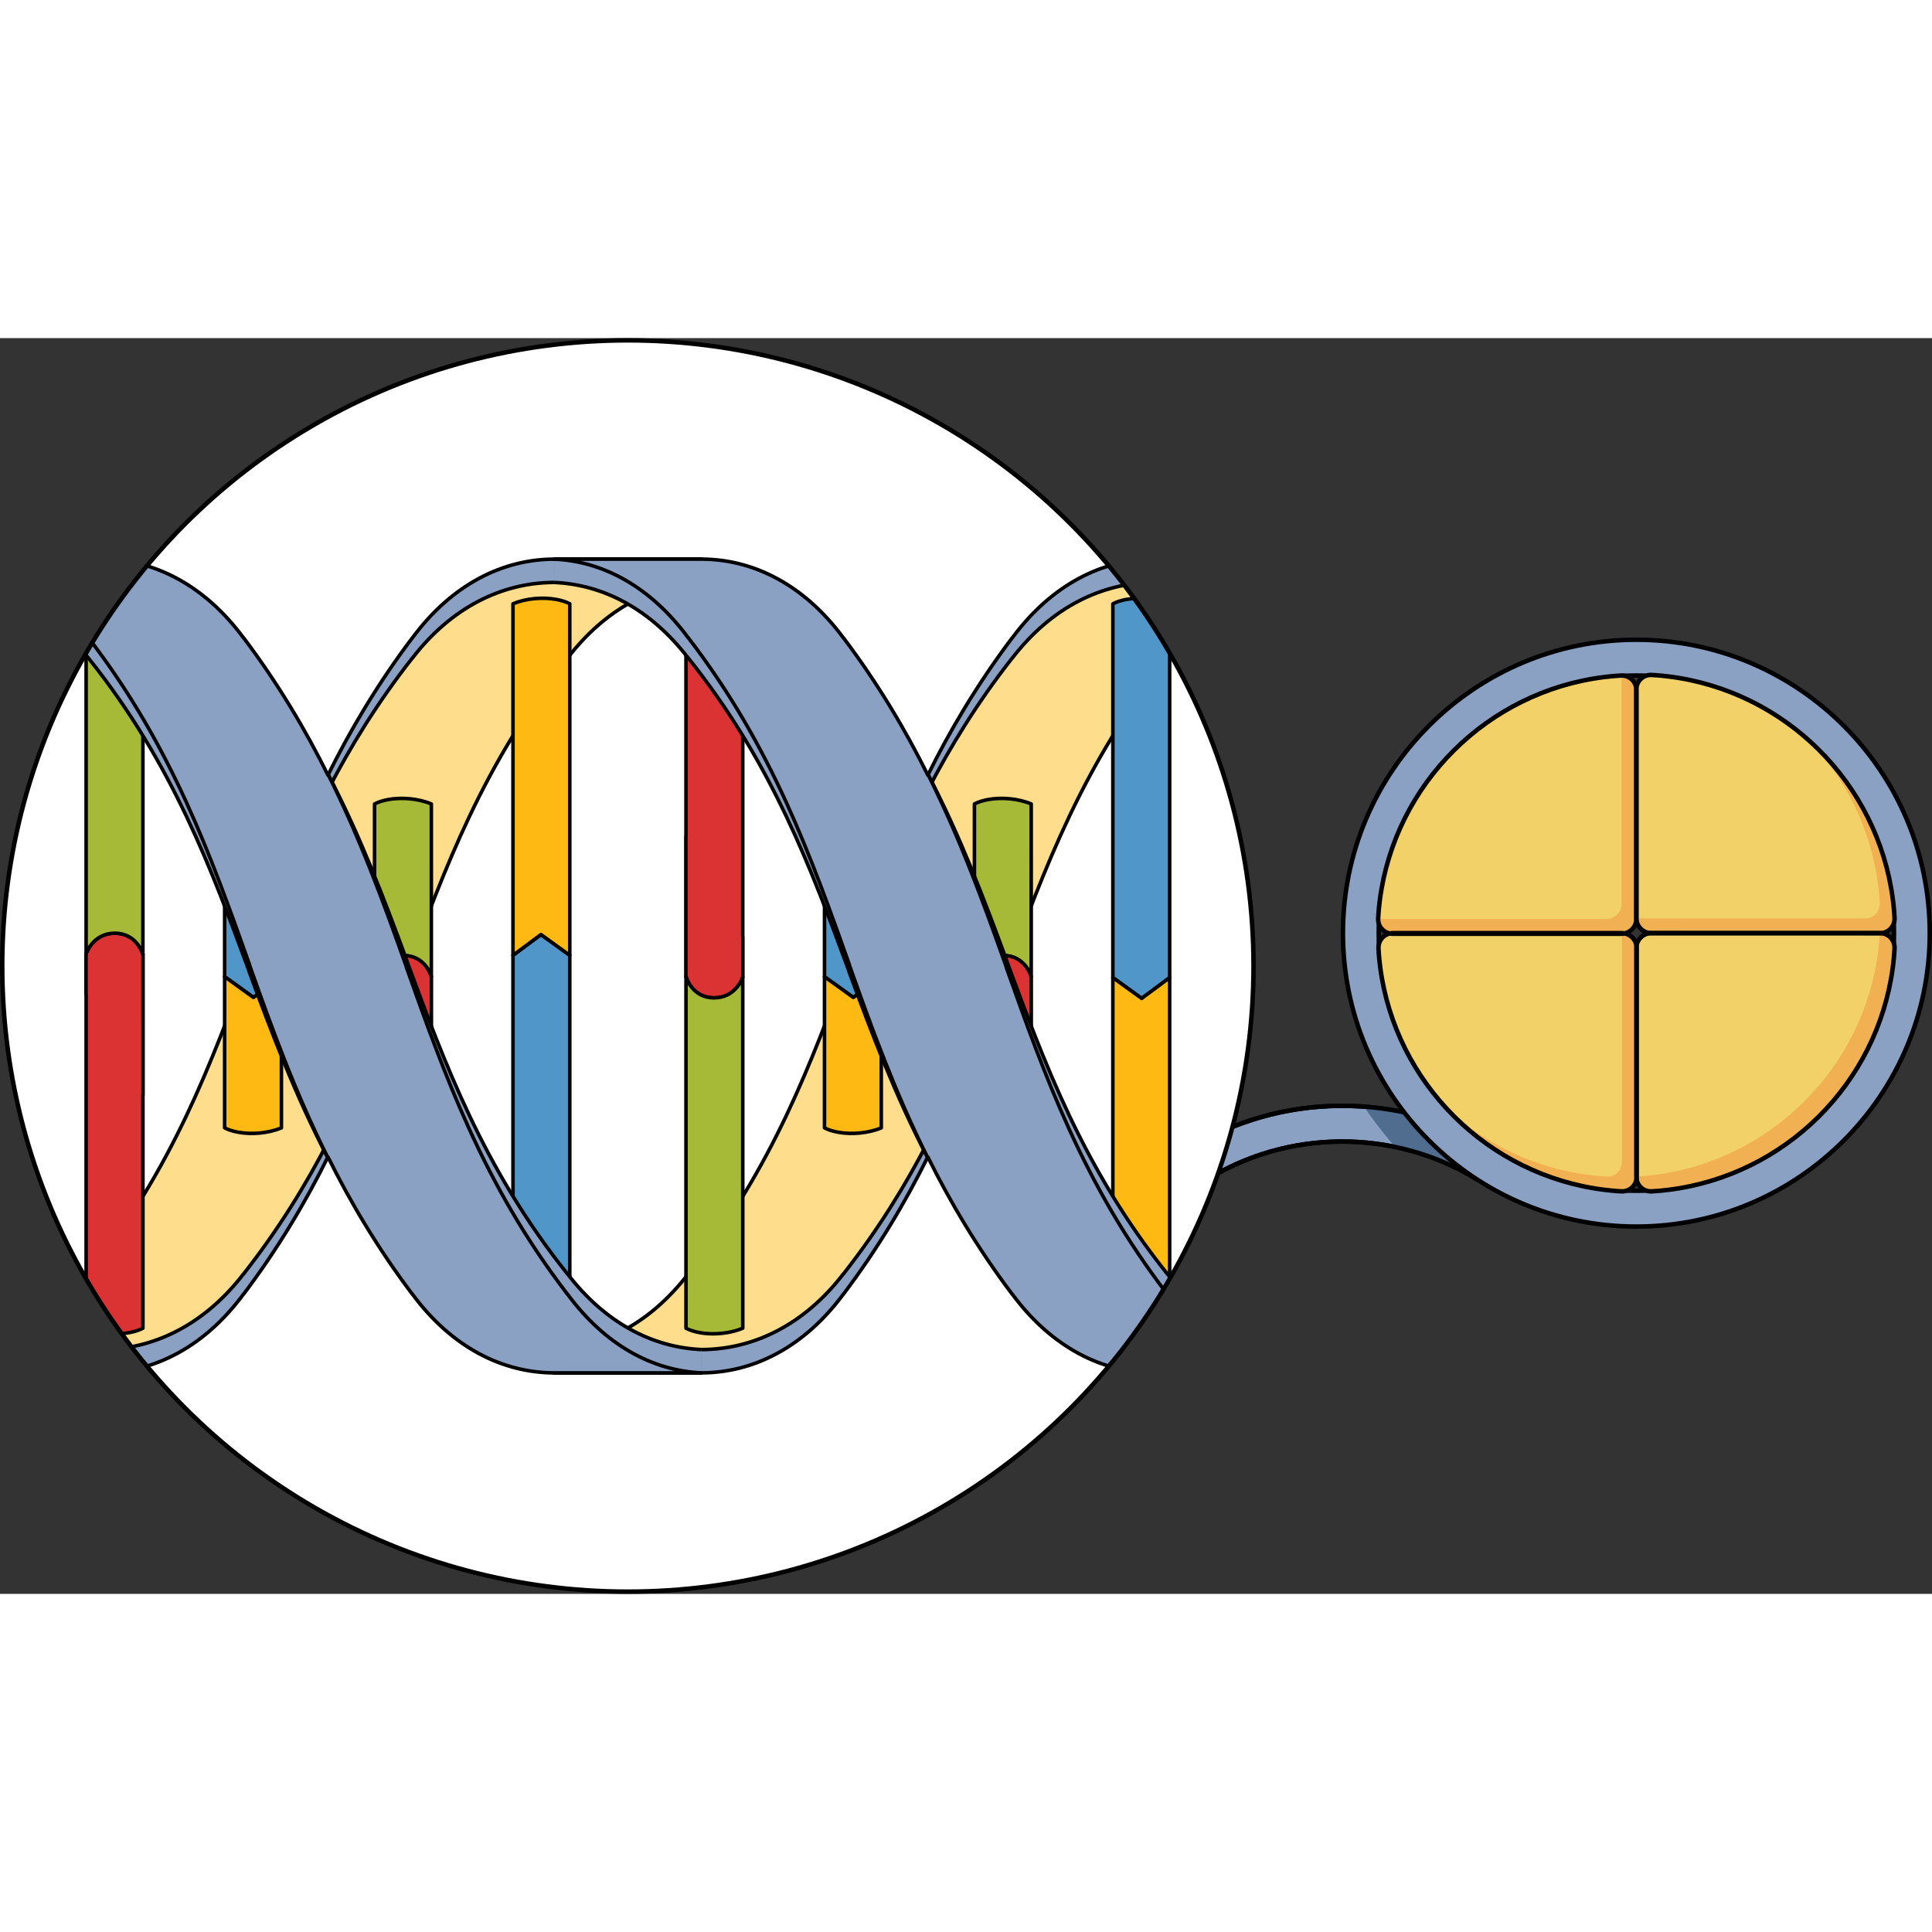<?xml version="1.0" encoding="utf-8"?>
<!-- Created by: Science Figures, www.sciencefigures.org, Generator: Science Figures Editor -->
<!DOCTYPE svg PUBLIC "-//W3C//DTD SVG 1.1//EN" "http://www.w3.org/Graphics/SVG/1.1/DTD/svg11.dtd">
<svg version="1.1" id="Layer_1" xmlns="http://www.w3.org/2000/svg" xmlns:xlink="http://www.w3.org/1999/xlink" 
	 width="800px" height="800px" viewBox="0 0 401.836 261.187" enable-background="new 0 0 401.836 261.187"
	 xml:space="preserve">
<rect x="0" y="0" width="401.836" height="261.187" fill="#333333" stroke="none"/>
<g>
	<g>
		<path fill="#8BA1C3" stroke="#000000" stroke-width="0.932" stroke-miterlimit="10" d="M248.657,175.849
			c-1.235,0-2.443-0.615-3.15-1.737c-1.096-1.739-0.574-4.036,1.164-5.131c19.458-12.261,44.703-12.421,64.318-0.415
			c1.752,1.073,2.303,3.363,1.23,5.115c-1.074,1.752-3.362,2.303-5.115,1.23c-17.221-10.541-39.387-10.398-56.467,0.363
			C250.021,175.663,249.335,175.849,248.657,175.849z"/>
		<path fill="#506D8F" d="M310.989,168.565c-8.368-5.122-17.762-8.021-27.292-8.721c1.592,2.336,3.796,5.327,6.487,8.393
			c5.911,1.227,11.648,3.446,16.92,6.674c1.753,1.072,4.041,0.521,5.115-1.23C313.292,171.929,312.741,169.639,310.989,168.565z"/>
		
			<path fill="none" stroke="#000000" stroke-width="0.932" stroke-linecap="round" stroke-linejoin="round" stroke-miterlimit="10" d="
			M248.657,175.849c-1.235,0-2.443-0.615-3.15-1.737c-1.096-1.739-0.574-4.036,1.164-5.131
			c19.458-12.261,44.703-12.421,64.318-0.415c1.752,1.073,2.303,3.363,1.23,5.115c-1.074,1.752-3.362,2.303-5.115,1.23
			c-17.221-10.541-39.387-10.398-56.467,0.363C250.021,175.663,249.335,175.849,248.657,175.849z"/>
		<g>
			<g>
				<path fill="#8BA1C3" stroke="#000000" stroke-width="0.932" stroke-miterlimit="10" d="M340.344,184.786
					c-33.649,0-61.026-27.376-61.026-61.025s27.377-61.026,61.026-61.026s61.026,27.377,61.026,61.026
					S373.993,184.786,340.344,184.786z M340.344,70.176c-29.546,0-53.585,24.038-53.585,53.585s24.039,53.584,53.585,53.584
					c29.547,0,53.585-24.037,53.585-53.584S369.891,70.176,340.344,70.176z"/>
			</g>
			<g>
				<path fill="#F3D169" d="M289.722,123.755c-1.714,0-3.07,1.399-3.013,3.111c0,0,0.054,1.634,0.354,3.944
					c3.167,24.175,22.384,43.301,46.602,46.329c2.211,0.277,3.634,0.322,3.634,0.322c1.712,0.053,3.112-1.304,3.112-3.016v-47.578
					c0-1.713-1.4-3.113-3.113-3.113H289.722z"/>
				<path fill="#F3D169" d="M391.038,123.767c1.713,0,3.067-1.402,3.01-3.113c0,0-0.053-1.634-0.355-3.944
					c-3.165-24.177-22.383-43.302-46.602-46.331c-2.209-0.275-3.633-0.32-3.633-0.32c-1.71-0.053-3.112,1.303-3.112,3.017v47.577
					c0,1.712,1.402,3.115,3.114,3.115H391.038z"/>
				<path fill="#F3D169" d="M289.652,123.89c-1.714,0-3.068-1.399-3.012-3.11c0,0,0.054-1.636,0.356-3.943
					c3.166-24.177,22.382-43.303,46.602-46.332c2.209-0.276,3.632-0.321,3.632-0.321c1.712-0.054,3.112,1.304,3.112,3.016v47.579
					c0,1.712-1.4,3.112-3.113,3.112H289.652z"/>
				<path fill="#F3D169" d="M391.038,123.755c1.713,0,3.067,1.399,3.01,3.111c0,0-0.053,1.634-0.355,3.944
					c-3.165,24.175-22.383,43.301-46.602,46.329c-2.209,0.277-3.633,0.322-3.633,0.322c-1.71,0.053-3.112-1.304-3.112-3.016v-47.578
					c0-1.713,1.402-3.113,3.114-3.113H391.038z"/>
				<path fill="#F1B152" d="M393.692,116.709c-1.674-12.79-7.845-24.165-16.869-32.493c7.342,7.958,12.312,18.134,13.789,29.412
					c0.302,2.31,0.355,3.943,0.355,3.943c0.057,1.711-1.298,3.113-3.011,3.113H340.38c-0.011,0-0.021-0.003-0.031-0.004
					c0.018,1.698,1.409,3.086,3.111,3.086h47.578c1.713,0,3.067-1.402,3.01-3.113C394.048,120.653,393.995,119.02,393.692,116.709z"
					/>
				<path fill="#F1B152" d="M337.263,70.186v47.51c0,1.713-1.401,3.112-3.114,3.112h-47.506c-0.04,1.698,1.307,3.082,3.01,3.082
					h47.577c1.713,0,3.113-1.4,3.113-3.112V73.198C340.343,71.497,338.959,70.149,337.263,70.186z"/>
				<path fill="#F1B152" d="M391.038,123.755h-0.072c-0.001,0.01,0.003,0.02,0.002,0.029c0,0-0.054,1.635-0.355,3.944
					c-3.166,24.175-22.383,43.301-46.603,46.33c-2.208,0.276-3.632,0.322-3.632,0.322c-0.012,0-0.021-0.003-0.032-0.002v0.067
					c0,1.712,1.402,3.068,3.112,3.016c0,0,1.424-0.045,3.633-0.322c24.219-3.028,43.437-22.154,46.602-46.329
					c0.303-2.311,0.355-3.944,0.355-3.944C394.105,125.154,392.751,123.755,391.038,123.755z"/>
				<path fill="#F1B152" d="M337.328,123.757c0,0.01,0.003,0.02,0.003,0.029v47.578c0,1.713-1.401,3.069-3.113,3.017
					c0,0-1.423-0.046-3.633-0.322c-11.405-1.427-21.699-6.425-29.732-13.837c8.396,9.102,19.892,15.303,32.813,16.918
					c2.211,0.277,3.634,0.322,3.634,0.322c1.712,0.053,3.112-1.304,3.112-3.016v-47.578
					C340.411,125.165,339.026,123.774,337.328,123.757z"/>
				
					<path fill="none" stroke="#000000" stroke-width="0.932" stroke-linecap="round" stroke-linejoin="round" stroke-miterlimit="10" d="
					M289.652,123.89c-1.714,0-3.068-1.399-3.012-3.11c0,0,0.054-1.636,0.356-3.943c3.166-24.177,22.382-43.303,46.602-46.332
					c2.209-0.276,3.632-0.321,3.632-0.321c1.712-0.054,3.112,1.304,3.112,3.016v47.579c0,1.712-1.4,3.112-3.113,3.112H289.652z"/>
				
					<path fill="none" stroke="#000000" stroke-width="0.932" stroke-linecap="round" stroke-linejoin="round" stroke-miterlimit="10" d="
					M391.038,123.767c1.713,0,3.067-1.402,3.01-3.113c0,0-0.053-1.634-0.355-3.944c-3.165-24.177-22.383-43.302-46.602-46.331
					c-2.209-0.275-3.633-0.32-3.633-0.32c-1.71-0.053-3.112,1.303-3.112,3.017v47.577c0,1.712,1.402,3.115,3.114,3.115H391.038z"/>
				
					<path fill="none" stroke="#000000" stroke-width="0.932" stroke-linecap="round" stroke-linejoin="round" stroke-miterlimit="10" d="
					M391.038,123.755c1.713,0,3.067,1.399,3.01,3.111c0,0-0.053,1.634-0.355,3.944c-3.165,24.175-22.383,43.301-46.602,46.329
					c-2.209,0.277-3.633,0.322-3.633,0.322c-1.71,0.053-3.112-1.304-3.112-3.016v-47.578c0-1.713,1.402-3.113,3.114-3.113H391.038z"
					/>
				
					<path fill="none" stroke="#000000" stroke-width="0.932" stroke-linecap="round" stroke-linejoin="round" stroke-miterlimit="10" d="
					M289.722,123.755c-1.714,0-3.07,1.399-3.013,3.111c0,0,0.054,1.634,0.354,3.944c3.167,24.175,22.384,43.301,46.602,46.329
					c2.211,0.277,3.634,0.322,3.634,0.322c1.712,0.053,3.112-1.304,3.112-3.016v-47.578c0-1.713-1.4-3.113-3.113-3.113H289.722z"/>
			</g>
		</g>
	</g>
	<g>
		<circle fill="#FFFFFF" cx="130.593" cy="130.593" r="130.127"/>
		<g>
			<defs>
				<circle id="SVGID_1_" cx="130.593" cy="130.593" r="130.127"/>
			</defs>
			<clipPath id="SVGID_2_">
				<use xlink:href="#SVGID_1_"  overflow="visible"/>
			</clipPath>
			<g clip-path="url(#SVGID_2_)">
				<g>
					<g>
						<path fill="#8BA1C3" d="M115.275,215.218c10.221-0.471,20.034-5.762,27.854-16.352h0.021
							c17.6-22.899,25.603-45.797,33.5-67.958h-0.033c4.716-13.298,9.598-26.737,16.34-40.177l0.039,79.523
							c-4.59,9.281-10.338,19.008-17.579,28.611h-0.026c-8.186,11.084-18.757,16.326-29.479,16.352H115.275z"/>
						<path fill="none" stroke="#000000" stroke-width="0.738" stroke-linejoin="round" stroke-miterlimit="10" d="
							M115.275,215.218c10.221-0.471,20.034-5.762,27.854-16.352h0.021c17.6-22.899,25.603-45.797,33.5-67.958h-0.033
							c4.716-13.298,9.598-26.737,16.34-40.177l0.039,79.523c-4.59,9.281-10.338,19.008-17.579,28.611h-0.026
							c-8.186,11.084-18.757,16.326-29.479,16.352H115.275z"/>
						<path fill="#FEDD8C" d="M115.275,210.37c10.221-0.454,20.034-5.539,27.854-15.717h0.021c17.6-22.011,25.603-44.02,33.5-65.321
							h-0.033c4.716-12.784,9.598-25.701,16.34-38.622l0.039,76.442c-4.59,8.919-10.338,18.269-17.579,27.501h-0.026
							c-8.186,10.649-18.757,15.694-29.479,15.717H115.275z"/>
						<path fill="none" stroke="#000000" stroke-width="0.738" stroke-linejoin="round" stroke-miterlimit="10" d="M115.275,210.37
							c10.221-0.454,20.034-5.539,27.854-15.717h0.021c17.6-22.011,25.603-44.02,33.5-65.321h-0.033
							c4.716-12.784,9.598-25.701,16.34-38.622l0.039,76.442c-4.59,8.919-10.338,18.269-17.579,27.501h-0.026
							c-8.186,10.649-18.757,15.694-29.479,15.717H115.275z"/>
						<rect x="115.275" y="210.37" fill="#E26D00" width="30.638" height="4.848"/>
						<polyline fill="none" stroke="#000000" stroke-width="0.738" stroke-linejoin="round" stroke-miterlimit="10" points="
							145.913,210.37 115.275,210.37 115.275,215.218 145.913,215.218 						"/>
					</g>
					<g>
						<path fill="#8BA1C3" d="M145.913,45.969c-10.221,0.471-20.033,5.763-27.857,16.353h-0.021
							c-17.597,22.898-25.6,45.795-33.497,67.957h0.033c-4.714,13.297-9.596,26.737-16.344,40.176l-0.035-79.523
							c4.589-9.279,10.337-19.008,17.579-28.609h0.024c8.188-11.084,18.755-16.327,29.479-16.353H145.913z"/>
						<path fill="none" stroke="#000000" stroke-width="0.738" stroke-linejoin="round" stroke-miterlimit="10" d="M145.913,45.969
							c-10.221,0.471-20.033,5.763-27.857,16.353h-0.021c-17.597,22.898-25.6,45.795-33.497,67.957h0.033
							c-4.714,13.297-9.596,26.737-16.344,40.176l-0.035-79.523c4.589-9.279,10.337-19.008,17.579-28.609h0.024
							c8.188-11.084,18.755-16.327,29.479-16.353H145.913z"/>
						<path fill="#FEDD8C" d="M145.913,50.817c-10.221,0.453-20.033,5.537-27.857,15.716h-0.021
							c-17.597,22.012-25.6,44.019-33.497,65.322h0.033c-4.714,12.784-9.596,25.7-16.344,38.622l-0.035-76.443
							c4.589-8.92,10.337-18.271,17.579-27.501h0.024c8.188-10.649,18.755-15.694,29.479-15.716H145.913z"/>
						<path fill="none" stroke="#000000" stroke-width="0.738" stroke-linejoin="round" stroke-miterlimit="10" d="M145.913,50.817
							c-10.221,0.453-20.033,5.537-27.857,15.716h-0.021c-17.597,22.012-25.6,44.019-33.497,65.322h0.033
							c-4.714,12.784-9.596,25.7-16.344,38.622l-0.035-76.443c4.589-8.92,10.337-18.271,17.579-27.501h0.024
							c8.188-10.649,18.755-15.694,29.479-15.716H145.913z"/>
						<rect x="115.275" y="45.969" fill="#E26D00" width="30.638" height="4.849"/>
						<polyline fill="none" stroke="#000000" stroke-width="0.738" stroke-linejoin="round" stroke-miterlimit="10" points="
							115.275,50.817 145.913,50.817 145.913,45.969 115.275,45.969 						"/>
					</g>
					<g>
						<g>
							<g>
								<path fill="#A6BA38" d="M83.896,128.432c-4.612,0-5.991,4.324-5.991,4.324c0-24.752,0-11.115,0-35.868
									c0.382-0.197,0.801-0.368,1.245-0.519c0.077-0.025,0.16-0.041,0.238-0.063c0.385-0.116,0.782-0.225,1.2-0.304
									c0.039-0.008,0.078-0.012,0.118-0.021c2.833-0.521,6.313-0.227,9.011,0.905c0,24.807,0,11.065,0,35.868
									C89.718,132.756,88.512,128.432,83.896,128.432z"/>
							</g>
							<g>
								<path fill="none" stroke="#000000" stroke-width="0.738" stroke-linejoin="round" stroke-miterlimit="10" d="
									M83.896,128.432c-4.612,0-5.991,4.324-5.991,4.324c0-24.752,0-11.115,0-35.868c0.382-0.197,0.801-0.368,1.245-0.519
									c0.077-0.025,0.16-0.041,0.238-0.063c0.385-0.116,0.782-0.225,1.2-0.304c0.039-0.008,0.078-0.012,0.118-0.021
									c2.833-0.521,6.313-0.227,9.011,0.905c0,24.807,0,11.065,0,35.868C89.718,132.756,88.512,128.432,83.896,128.432z"/>
							</g>
						</g>
						<g>
							<path fill="#DB3333" d="M89.673,132.794v-0.078c0,0-1.203-4.325-5.815-4.325c-4.616,0-5.992,4.325-5.992,4.325v10.606h0.049
								c0,11.426,0-0.178,0,20.952c3.69,1.545,8.855,1.545,11.813,0c0-24.753,0-6.729,0-31.48H89.673z"/>
							<path fill="none" stroke="#000000" stroke-width="0.738" stroke-linejoin="round" stroke-miterlimit="10" d="
								M89.673,132.794v-0.078c0,0-1.203-4.325-5.815-4.325c-4.616,0-5.992,4.325-5.992,4.325v10.606h0.049
								c0,11.426,0-0.178,0,20.952c3.69,1.545,8.855,1.545,11.813,0c0-24.753,0-6.729,0-31.48H89.673z"/>
						</g>
					</g>
					<g>
						<g>
							<g>
								<path fill="#5096C9" d="M118.506,128.37l-5.991-4.321l-5.818,4.321c0,24.807,0,52.953,0,77.756
									c3.693,1.549,8.86,1.549,11.81,0C118.506,181.373,118.506,153.122,118.506,128.37z"/>
							</g>
							<path fill="none" stroke="#000000" stroke-width="0.738" stroke-linejoin="round" stroke-miterlimit="10" d="
								M115.707,207.03c0.042-0.009,0.082-0.009,0.115-0.017c0.421-0.083,0.821-0.19,1.206-0.307
								c0.074-0.022,0.159-0.036,0.235-0.062c0.446-0.149,0.864-0.32,1.242-0.52c0-24.753,0-53.004,0-77.756l-5.991-4.321
								l-5.818,4.321c0,24.807,0,52.953,0,77.756C109.395,207.259,112.874,207.554,115.707,207.03z"/>
						</g>
						<g>
							<g>
								<path fill="#FEB913" d="M118.506,128.37l-5.991-4.321l-5.818,4.321c0-24.804,0-48.311,0-73.113
									c3.693-1.55,8.86-1.55,11.81,0C118.506,80.009,118.506,103.616,118.506,128.37z"/>
							</g>
							<path fill="none" stroke="#000000" stroke-width="0.738" stroke-linejoin="round" stroke-miterlimit="10" d="
								M112.515,124.049l5.991,4.321c0-24.754,0-48.361,0-73.113c-0.378-0.201-0.796-0.372-1.242-0.52
								c-0.076-0.025-0.161-0.04-0.235-0.063c-0.385-0.118-0.785-0.227-1.206-0.307c-0.033-0.006-0.073-0.012-0.115-0.016
								c-2.833-0.523-6.313-0.229-9.011,0.904c0,24.803,0,48.31,0,73.113L112.515,124.049z"/>
						</g>
					</g>
					<path fill="#8BA1C3" d="M118.056,194.653h-0.021c-17.597-22.01-25.6-44.02-33.497-65.321h0.033
						c-4.714-12.781-9.596-25.701-16.344-38.619l-0.035,76.439c4.589,8.919,10.337,18.272,17.579,27.501h0.024
						c8.188,10.652,18.755,15.694,29.479,15.717v4.852h30.638v-4.852C135.692,209.916,125.88,204.831,118.056,194.653z"/>
					<path fill="none" stroke="#000000" stroke-width="0.738" stroke-linejoin="round" stroke-miterlimit="10" d="M145.913,210.37
						c-10.221-0.454-20.033-5.539-27.857-15.717h-0.021c-17.597-22.01-25.6-44.02-33.497-65.321h0.033
						c-4.714-12.781-9.596-25.701-16.344-38.619l-0.035,76.439c4.589,8.919,10.337,18.272,17.579,27.501h0.024
						c8.188,10.652,18.755,15.694,29.479,15.717v4.852h30.638"/>
					<g>
						<g>
							<path fill="#8BA1C3" d="M270.681,45.969c-10.222,0.471-20.033,5.763-27.858,16.353h-0.02
								c-17.597,22.898-25.603,45.795-33.498,67.957h0.033c-4.715,13.297-9.598,26.737-16.341,40.176l-0.039-79.523
								c4.591-9.279,10.338-19.008,17.58-28.609h0.025c8.188-11.084,18.756-16.327,29.479-16.353H270.681z"/>
							<path fill="none" stroke="#000000" stroke-width="0.738" stroke-linejoin="round" stroke-miterlimit="10" d="
								M270.681,45.969c-10.222,0.471-20.033,5.763-27.858,16.353h-0.02c-17.597,22.898-25.603,45.795-33.498,67.957h0.033
								c-4.715,13.297-9.598,26.737-16.341,40.176l-0.039-79.523c4.591-9.279,10.338-19.008,17.58-28.609h0.025
								c8.188-11.084,18.756-16.327,29.479-16.353H270.681z"/>
							<path fill="#FEDD8C" d="M270.681,50.817c-10.222,0.453-20.033,5.537-27.858,15.716h-0.02
								c-17.597,22.012-25.603,44.019-33.498,65.322h0.033c-4.715,12.784-9.598,25.7-16.341,38.622l-0.039-76.443
								c4.591-8.92,10.338-18.271,17.58-27.501h0.025c8.188-10.649,18.756-15.694,29.479-15.716H270.681z"/>
							<path fill="none" stroke="#000000" stroke-width="0.738" stroke-linejoin="round" stroke-miterlimit="10" d="
								M270.681,50.817c-10.222,0.453-20.033,5.537-27.858,15.716h-0.02c-17.597,22.012-25.603,44.019-33.498,65.322h0.033
								c-4.715,12.784-9.598,25.7-16.341,38.622l-0.039-76.443c4.591-8.92,10.338-18.271,17.58-27.501h0.025
								c8.188-10.649,18.756-15.694,29.479-15.716H270.681z"/>
							<rect x="240.042" y="45.969" fill="#8BA1C3" width="30.639" height="4.849"/>
							<polyline fill="none" stroke="#000000" stroke-width="0.738" stroke-linejoin="round" stroke-miterlimit="10" points="
								240.042,50.817 270.681,50.817 270.681,45.969 240.042,45.969 							"/>
						</g>
						<g>
							<g>
								<g>
									<path fill="#5096C9" d="M231.464,133.013l5.991,4.324l5.821-4.324c0-24.805,0-52.953,0-77.756
										c-3.691-1.55-8.857-1.55-11.813,0C231.464,80.009,231.464,108.261,231.464,133.013z"/>
								</g>
								<path fill="none" stroke="#000000" stroke-width="0.738" stroke-linejoin="round" stroke-miterlimit="10" d="
									M234.266,54.353c-0.039,0.008-0.079,0.01-0.118,0.016c-0.418,0.081-0.815,0.188-1.2,0.307
									c-0.079,0.022-0.165,0.037-0.239,0.063c-0.445,0.147-0.862,0.318-1.244,0.52c0,24.752,0,53.004,0,77.756l5.991,4.324
									l5.821-4.324c0-24.805,0-52.953,0-77.756C240.578,54.124,237.101,53.829,234.266,54.353z"/>
							</g>
							<g>
								<g>
									<path fill="#FEB913" d="M231.464,133.013l5.991,4.324l5.821-4.324c0,24.804,0,48.311,0,73.113
										c-3.691,1.549-8.857,1.549-11.813,0C231.464,181.373,231.464,157.766,231.464,133.013z"/>
								</g>
								<path fill="none" stroke="#000000" stroke-width="0.738" stroke-linejoin="round" stroke-miterlimit="10" d="
									M237.455,137.337l-5.991-4.324c0,24.753,0,48.36,0,73.113c0.382,0.199,0.799,0.37,1.244,0.52
									c0.074,0.025,0.16,0.039,0.239,0.062c0.385,0.116,0.782,0.224,1.2,0.307c0.039,0.008,0.079,0.011,0.118,0.017
									c2.835,0.523,6.313,0.229,9.011-0.904c0-24.803,0-48.31,0-73.113L237.455,137.337z"/>
							</g>
						</g>
						<g>
							<g>
								<g>
									<g>
										<path fill="#A6BA38" d="M208.663,128.432c-4.613,0-5.991,4.324-5.991,4.324c0-24.752,0-11.115,0-35.868
											c0.383-0.197,0.799-0.368,1.245-0.519c0.077-0.025,0.162-0.041,0.239-0.063c0.385-0.116,0.782-0.225,1.199-0.304
											c0.039-0.008,0.079-0.012,0.119-0.021c2.833-0.521,6.313-0.227,9.009,0.905c0,24.807,0,11.065,0,35.868
											C214.483,132.756,213.28,128.432,208.663,128.432z"/>
									</g>
									<g>
										<path fill="none" stroke="#000000" stroke-width="0.738" stroke-linejoin="round" stroke-miterlimit="10" d="
											M208.663,128.432c-4.613,0-5.991,4.324-5.991,4.324c0-24.752,0-11.115,0-35.868c0.383-0.197,0.799-0.368,1.245-0.519
											c0.077-0.025,0.162-0.041,0.239-0.063c0.385-0.116,0.782-0.225,1.199-0.304c0.039-0.008,0.079-0.012,0.119-0.021
											c2.833-0.521,6.313-0.227,9.009,0.905c0,24.807,0,11.065,0,35.868C214.483,132.756,213.28,128.432,208.663,128.432z"/>
									</g>
								</g>
								<g>
									<path fill="#DB3333" d="M214.439,132.794v-0.078c0,0-1.203-4.325-5.815-4.325c-4.617,0-5.992,4.325-5.992,4.325v10.606
										h0.047c0,11.426,0-0.178,0,20.952c3.693,1.545,8.857,1.545,11.816,0c0-24.753,0-6.729,0-31.48H214.439z"/>
									<path fill="none" stroke="#000000" stroke-width="0.738" stroke-linejoin="round" stroke-miterlimit="10" d="
										M214.439,132.794v-0.078c0,0-1.203-4.325-5.815-4.325c-4.617,0-5.992,4.325-5.992,4.325v10.606h0.047
										c0,11.426,0-0.178,0,20.952c3.693,1.545,8.857,1.545,11.816,0c0-24.753,0-6.729,0-31.48H214.439z"/>
								</g>
							</g>
						</g>
						<g>
							<path fill="#8BA1C3" d="M242.822,194.653h-0.02c-17.597-22.01-25.603-44.02-33.498-65.321h0.033
								c-4.715-12.781-9.598-25.701-16.341-38.619l-0.039,76.439c4.591,8.919,10.338,18.272,17.58,27.501h0.025
								c8.188,10.652,18.756,15.694,29.479,15.717v4.852h30.639v-4.852C260.459,209.916,250.647,204.831,242.822,194.653z"/>
							<path fill="none" stroke="#000000" stroke-width="0.738" stroke-linejoin="round" stroke-miterlimit="10" d="
								M270.681,215.222h-30.639v-4.852c-10.723-0.022-21.291-5.064-29.479-15.717h-0.025c-7.242-9.229-12.989-18.582-17.58-27.501
								l0.039-76.439c6.743,12.918,11.626,25.838,16.341,38.619h-0.033c7.896,21.302,15.901,43.312,33.498,65.321h0.02
								c7.825,10.178,17.637,15.263,27.858,15.717V215.222"/>
						</g>
					</g>
					<g>
						<path fill="#8BA1C3" d="M-9.492,215.218c10.222-0.471,20.035-5.762,27.856-16.352h0.02
							c17.601-22.899,25.604-45.797,33.501-67.958h-0.034c4.715-13.298,9.597-26.737,16.342-40.177l0.035,79.523
							c-4.586,9.281-10.334,19.008-17.576,28.611h-0.025c-8.188,11.084-18.758,16.326-29.479,16.352H-9.492z"/>
						<path fill="none" stroke="#000000" stroke-width="0.738" stroke-linejoin="round" stroke-miterlimit="10" d="M-9.492,215.218
							c10.222-0.471,20.035-5.762,27.856-16.352h0.02c17.601-22.899,25.604-45.797,33.501-67.958h-0.034
							c4.715-13.298,9.597-26.737,16.342-40.177l0.035,79.523c-4.586,9.281-10.334,19.008-17.576,28.611h-0.025
							c-8.188,11.084-18.758,16.326-29.479,16.352H-9.492z"/>
						<path fill="#FEDD8C" d="M-9.492,210.37c10.222-0.454,20.035-5.539,27.856-15.717h0.02
							c17.601-22.011,25.604-44.02,33.501-65.321h-0.034c4.715-12.784,9.597-25.701,16.342-38.622l0.035,76.442
							c-4.586,8.919-10.334,18.269-17.576,27.501h-0.025c-8.188,10.649-18.758,15.694-29.479,15.717H-9.492z"/>
						<path fill="none" stroke="#000000" stroke-width="0.738" stroke-linejoin="round" stroke-miterlimit="10" d="M-9.492,210.37
							c10.222-0.454,20.035-5.539,27.856-15.717h0.02c17.601-22.011,25.604-44.02,33.501-65.321h-0.034
							c4.715-12.784,9.597-25.701,16.342-38.622l0.035,76.442c-4.586,8.919-10.334,18.269-17.576,27.501h-0.025
							c-8.188,10.649-18.758,15.694-29.479,15.717H-9.492z"/>
						<rect x="-9.492" y="210.37" fill="#8BA1C3" width="30.64" height="4.848"/>
						<path fill="#DB3333" d="M29.75,128.174h-0.026l-0.026-0.021v-0.059c0,0-1.206-4.32-5.82-4.32c-4.613,0-5.991,4.32-5.991,4.32
							v8.408h0.025c0,22.655,0,47.359,0,69.427c3.692,1.55,8.859,1.55,11.813,0c0-15.363,0-32.075,0-48.467
							c0.008-0.004,0.016-0.006,0.026-0.012C29.75,132.699,29.75,152.927,29.75,128.174z"/>
						<path fill="none" stroke="#000000" stroke-width="0.738" stroke-linejoin="round" stroke-miterlimit="10" d="M29.75,128.174
							h-0.026l-0.026-0.021v-0.059c0,0-1.206-4.32-5.82-4.32c-4.613,0-5.991,4.32-5.991,4.32v8.408h0.025
							c0,22.655,0,47.359,0,69.427c3.692,1.55,8.859,1.55,11.813,0c0-15.363,0-32.075,0-48.467c0.008-0.004,0.016-0.006,0.026-0.012
							C29.75,132.699,29.75,152.927,29.75,128.174z"/>
						<path fill="#A6BA38" d="M23.877,123.773c4.614,0,5.82,4.32,5.82,4.32v0.059l0.026,0.021c0-24.752,0-48.362,0-73.112
							c-2.953-1.551-8.12-1.551-11.813,0c0,24.754,0,48.213,0,72.962C18.112,127.473,19.606,123.773,23.877,123.773z"/>
						<path fill="none" stroke="#000000" stroke-width="0.738" stroke-linejoin="round" stroke-miterlimit="10" d="M23.877,123.773
							c4.614,0,5.82,4.32,5.82,4.32v0.059l0.026,0.021c0-24.752,0-48.362,0-73.112c-2.953-1.551-8.12-1.551-11.813,0
							c0,24.754,0,48.213,0,72.962C18.112,127.473,19.606,123.773,23.877,123.773z"/>
						<polyline fill="none" stroke="#000000" stroke-width="0.738" stroke-linejoin="round" stroke-miterlimit="10" points="
							21.147,210.37 -9.492,210.37 -9.492,215.218 21.147,215.218 						"/>
					</g>
					<g>
						<g>
							<g>
								<path fill="#5096C9" d="M46.723,132.817l5.991,4.321l5.818-4.321c0-24.807,0-10.994,0-35.799c-3.695-1.55-8.86-1.55-11.81,0
									C46.723,121.77,46.723,108.065,46.723,132.817z"/>
							</g>
							<path fill="none" stroke="#000000" stroke-width="0.738" stroke-linejoin="round" stroke-miterlimit="10" d="M49.524,96.114
								c-0.04,0.008-0.082,0.008-0.119,0.017c-0.419,0.082-0.819,0.187-1.203,0.307c-0.076,0.022-0.161,0.036-0.238,0.06
								c-0.445,0.15-0.862,0.32-1.241,0.521c0,24.751,0,11.047,0,35.799l5.991,4.321l5.818-4.321c0-24.807,0-10.994,0-35.799
								C55.833,95.888,52.355,95.592,49.524,96.114z"/>
						</g>
						<g>
							<g>
								<path fill="#FEB913" d="M46.723,132.817l5.991,4.321l5.818-4.321c0,24.803,0,6.637,0,31.441
									c-3.695,1.549-8.86,1.549-11.81,0C46.723,139.508,46.723,157.571,46.723,132.817z"/>
							</g>
							<path fill="none" stroke="#000000" stroke-width="0.738" stroke-linejoin="round" stroke-miterlimit="10" d="
								M52.714,137.139l-5.991-4.321c0,24.754,0,6.69,0,31.441c0.379,0.199,0.796,0.372,1.241,0.52
								c0.077,0.024,0.162,0.04,0.238,0.063c0.384,0.115,0.784,0.224,1.203,0.303c0.037,0.012,0.079,0.012,0.119,0.021
								c2.831,0.52,6.309,0.227,9.008-0.906c0-24.805,0-6.639,0-31.441L52.714,137.139z"/>
						</g>
					</g>
					<path fill="#8BA1C3" d="M18.364,66.533h0.02c17.601,22.009,25.604,44.019,33.501,65.322h-0.034
						c4.715,12.78,9.597,25.7,16.342,38.619l0.035-76.44c-4.586-8.92-10.334-18.272-17.576-27.501h-0.025
						c-8.188-10.651-18.758-15.694-29.479-15.716v-4.852h-30.64v4.852C0.729,51.271,10.543,56.354,18.364,66.533z"/>
					<path fill="none" stroke="#000000" stroke-width="0.738" stroke-linejoin="round" stroke-miterlimit="10" d="M-9.492,50.817
						c10.222,0.453,20.035,5.537,27.856,15.716h0.02c17.601,22.009,25.604,44.019,33.501,65.322h-0.034
						c4.715,12.78,9.597,25.7,16.342,38.619l0.035-76.44c-4.586-8.92-10.334-18.272-17.576-27.501h-0.025
						c-8.188-10.651-18.758-15.694-29.479-15.716v-4.852h-30.64"/>
					<path fill="#DB3333" d="M142.651,132.817h0.026l0.027,0.02v0.057c0,0,1.204,4.323,5.815,4.323c4.616,0,5.992-4.323,5.992-4.323
						v-8.406h-0.027c0-22.653,0-47.358,0-69.426c-3.689-1.551-8.855-1.551-11.808,0c0,15.363,0,32.078,0,48.466
						c-0.009,0.005-0.019,0.007-0.026,0.01C142.651,128.294,142.651,108.065,142.651,132.817z"/>
					<path fill="none" stroke="#000000" stroke-width="0.738" stroke-linejoin="round" stroke-miterlimit="10" d="M142.651,132.817
						h0.026l0.027,0.02v0.057c0,0,1.204,4.323,5.815,4.323c4.616,0,5.992-4.323,5.992-4.323v-8.406h-0.027
						c0-22.653,0-47.358,0-69.426c-3.689-1.551-8.855-1.551-11.808,0c0,15.363,0,32.078,0,48.466
						c-0.009,0.005-0.019,0.007-0.026,0.01C142.651,128.294,142.651,108.065,142.651,132.817z"/>
					<path fill="#A6BA38" d="M148.521,137.217c-4.611,0-5.815-4.323-5.815-4.323v-0.057l-0.027-0.02c0,24.754,0,48.361,0,73.111
						c2.952,1.55,8.118,1.55,11.808,0c0-24.75,0-48.212,0-72.96C154.291,133.517,152.797,137.217,148.521,137.217z"/>
					<path fill="none" stroke="#000000" stroke-width="0.738" stroke-linejoin="round" stroke-miterlimit="10" d="M148.521,137.217
						c-4.611,0-5.815-4.323-5.815-4.323v-0.057l-0.027-0.02c0,24.754,0,48.361,0,73.111c2.952,1.55,8.118,1.55,11.808,0
						c0-24.75,0-48.212,0-72.96C154.291,133.517,152.797,137.217,148.521,137.217z"/>
					<g>
						<g>
							<g>
								<path fill="#5096C9" d="M171.488,132.817l5.991,4.321l5.818-4.321c0-24.807,0-10.994,0-35.799
									c-3.692-1.55-8.86-1.55-11.81,0C171.488,121.77,171.488,108.065,171.488,132.817z"/>
							</g>
							<path fill="none" stroke="#000000" stroke-width="0.738" stroke-linejoin="round" stroke-miterlimit="10" d="
								M174.292,96.114c-0.04,0.008-0.083,0.008-0.119,0.017c-0.42,0.082-0.82,0.187-1.204,0.307
								c-0.075,0.022-0.16,0.036-0.238,0.06c-0.445,0.15-0.862,0.32-1.242,0.521c0,24.751,0,11.047,0,35.799l5.991,4.321
								l5.818-4.321c0-24.807,0-10.994,0-35.799C180.601,95.888,177.122,95.592,174.292,96.114z"/>
						</g>
						<g>
							<g>
								<path fill="#FEB913" d="M171.488,132.817l5.991,4.321l5.818-4.321c0,24.803,0,6.637,0,31.441
									c-3.692,1.549-8.86,1.549-11.81,0C171.488,139.508,171.488,157.571,171.488,132.817z"/>
							</g>
							<path fill="none" stroke="#000000" stroke-width="0.738" stroke-linejoin="round" stroke-miterlimit="10" d="
								M177.479,137.139l-5.991-4.321c0,24.754,0,6.69,0,31.441c0.38,0.199,0.797,0.372,1.242,0.52
								c0.078,0.024,0.163,0.04,0.238,0.063c0.384,0.115,0.784,0.224,1.204,0.303c0.036,0.012,0.079,0.012,0.119,0.021
								c2.83,0.52,6.309,0.227,9.006-0.906c0-24.805,0-6.639,0-31.441L177.479,137.139z"/>
						</g>
					</g>
					<g>
						<path fill="#8BA1C3" d="M143.13,66.533h0.021c17.6,22.009,25.603,44.019,33.5,65.322h-0.033
							c4.716,12.78,9.598,25.7,16.34,38.619l0.039-76.44c-4.59-8.92-10.338-18.272-17.579-27.501h-0.026
							c-8.186-10.651-18.757-15.694-29.479-15.716v-4.852h-30.638v4.852C125.496,51.271,135.31,56.354,143.13,66.533z"/>
						<path fill="none" stroke="#000000" stroke-width="0.738" stroke-linejoin="round" stroke-miterlimit="10" d="M115.275,50.817
							c10.221,0.453,20.034,5.537,27.854,15.716h0.021c17.6,22.009,25.603,44.019,33.5,65.322h-0.033
							c4.716,12.78,9.598,25.7,16.34,38.619l0.039-76.44c-4.59-8.92-10.338-18.272-17.579-27.501h-0.026
							c-8.186-10.651-18.757-15.694-29.479-15.716v-4.852h-30.638"/>
					</g>
					<path fill="#8BA1C3" d="M118.056,198.869h-0.021c-17.597-22.899-25.6-45.8-33.497-67.959h0.033
						c-4.714-13.296-9.596-26.737-16.344-40.179v0.196c-4.586-9.276-10.334-19.007-17.576-28.61h-0.025
						c-8.188-11.08-18.758-16.326-29.479-16.352h-30.64c10.222,0.474,20.035,5.762,27.856,16.352h0.02
						c17.601,22.9,25.604,45.799,33.501,67.961h-0.034c4.715,13.293,9.597,26.736,16.342,40.176v-0.194
						c4.589,9.276,10.337,19.007,17.579,28.609h0.024c8.188,11.081,18.755,16.327,29.479,16.353h30.638
						C135.692,214.747,125.88,209.459,118.056,198.869z"/>
					<path fill="#8BA1C3" d="M115.275,215.222h30.638c-8.239-0.382-16.209-3.898-23.088-10.792H90.581
						C97.905,211.715,106.538,215.201,115.275,215.222z"/>
					<path fill="#8BA1C3" d="M21.147,45.966h-30.64c8.241,0.38,16.211,3.896,23.09,10.792H45.84
						C38.517,49.473,29.885,45.986,21.147,45.966z"/>
					
						<path fill="none" stroke="#000000" stroke-width="0.738" stroke-linecap="round" stroke-linejoin="round" stroke-miterlimit="10" d="
						M118.056,198.869h-0.021c-17.597-22.899-25.6-45.8-33.497-67.959h0.033c-4.714-13.296-9.596-26.737-16.344-40.179v0.196
						c-4.586-9.276-10.334-19.007-17.576-28.61h-0.025c-8.188-11.08-18.758-16.326-29.479-16.352h-30.64
						c10.222,0.474,20.035,5.762,27.856,16.352h0.02c17.601,22.9,25.604,45.799,33.501,67.961h-0.034
						c4.715,13.293,9.597,26.736,16.342,40.176v-0.194c4.589,9.276,10.337,19.007,17.579,28.609h0.024
						c8.188,11.081,18.755,16.327,29.479,16.353h30.638C135.692,214.747,125.88,209.459,118.056,198.869z"/>
					<path fill="#8BA1C3" d="M242.822,198.869h-0.02c-17.597-22.899-25.603-45.8-33.498-67.959h0.033
						c-4.715-13.296-9.598-26.737-16.341-40.179v0.196c-4.59-9.276-10.338-19.007-17.579-28.61h-0.026
						c-8.186-11.08-18.757-16.326-29.479-16.352h-30.638c10.221,0.474,20.034,5.762,27.854,16.352h0.021
						c17.6,22.9,25.603,45.799,33.5,67.961h-0.033c4.716,13.293,9.598,26.736,16.34,40.176v-0.194
						c4.591,9.276,10.338,19.007,17.58,28.609h0.025c8.188,11.081,18.756,16.327,29.479,16.353h30.639
						C260.459,214.747,250.647,209.459,242.822,198.869z"/>
					<path fill="#8BA1C3" d="M240.042,215.222h30.639c-8.24-0.382-16.211-3.898-23.089-10.792h-32.245
						C222.672,211.715,231.304,215.201,240.042,215.222z"/>
					<path fill="#8BA1C3" d="M145.913,45.966h-30.638c8.241,0.38,16.21,3.896,23.09,10.792h32.24
						C163.284,49.473,154.651,45.986,145.913,45.966z"/>
					
						<path fill="none" stroke="#000000" stroke-width="0.738" stroke-linecap="round" stroke-linejoin="round" stroke-miterlimit="10" d="
						M242.822,198.869h-0.02c-17.597-22.899-25.603-45.8-33.498-67.959h0.033c-4.715-13.296-9.598-26.737-16.341-40.179v0.196
						c-4.59-9.276-10.338-19.007-17.579-28.61h-0.026c-8.186-11.08-18.757-16.326-29.479-16.352h-30.638
						c10.221,0.474,20.034,5.762,27.854,16.352h0.021c17.6,22.9,25.603,45.799,33.5,67.961h-0.033
						c4.716,13.293,9.598,26.736,16.34,40.176v-0.194c4.591,9.276,10.338,19.007,17.58,28.609h0.025
						c8.188,11.081,18.756,16.327,29.479,16.353h30.639C260.459,214.747,250.647,209.459,242.822,198.869z"/>
				</g>
			</g>
		</g>
		<circle fill="none" stroke="#000000" stroke-width="0.932" stroke-miterlimit="10" cx="130.593" cy="130.593" r="130.127"/>
	</g>
</g>
</svg>
